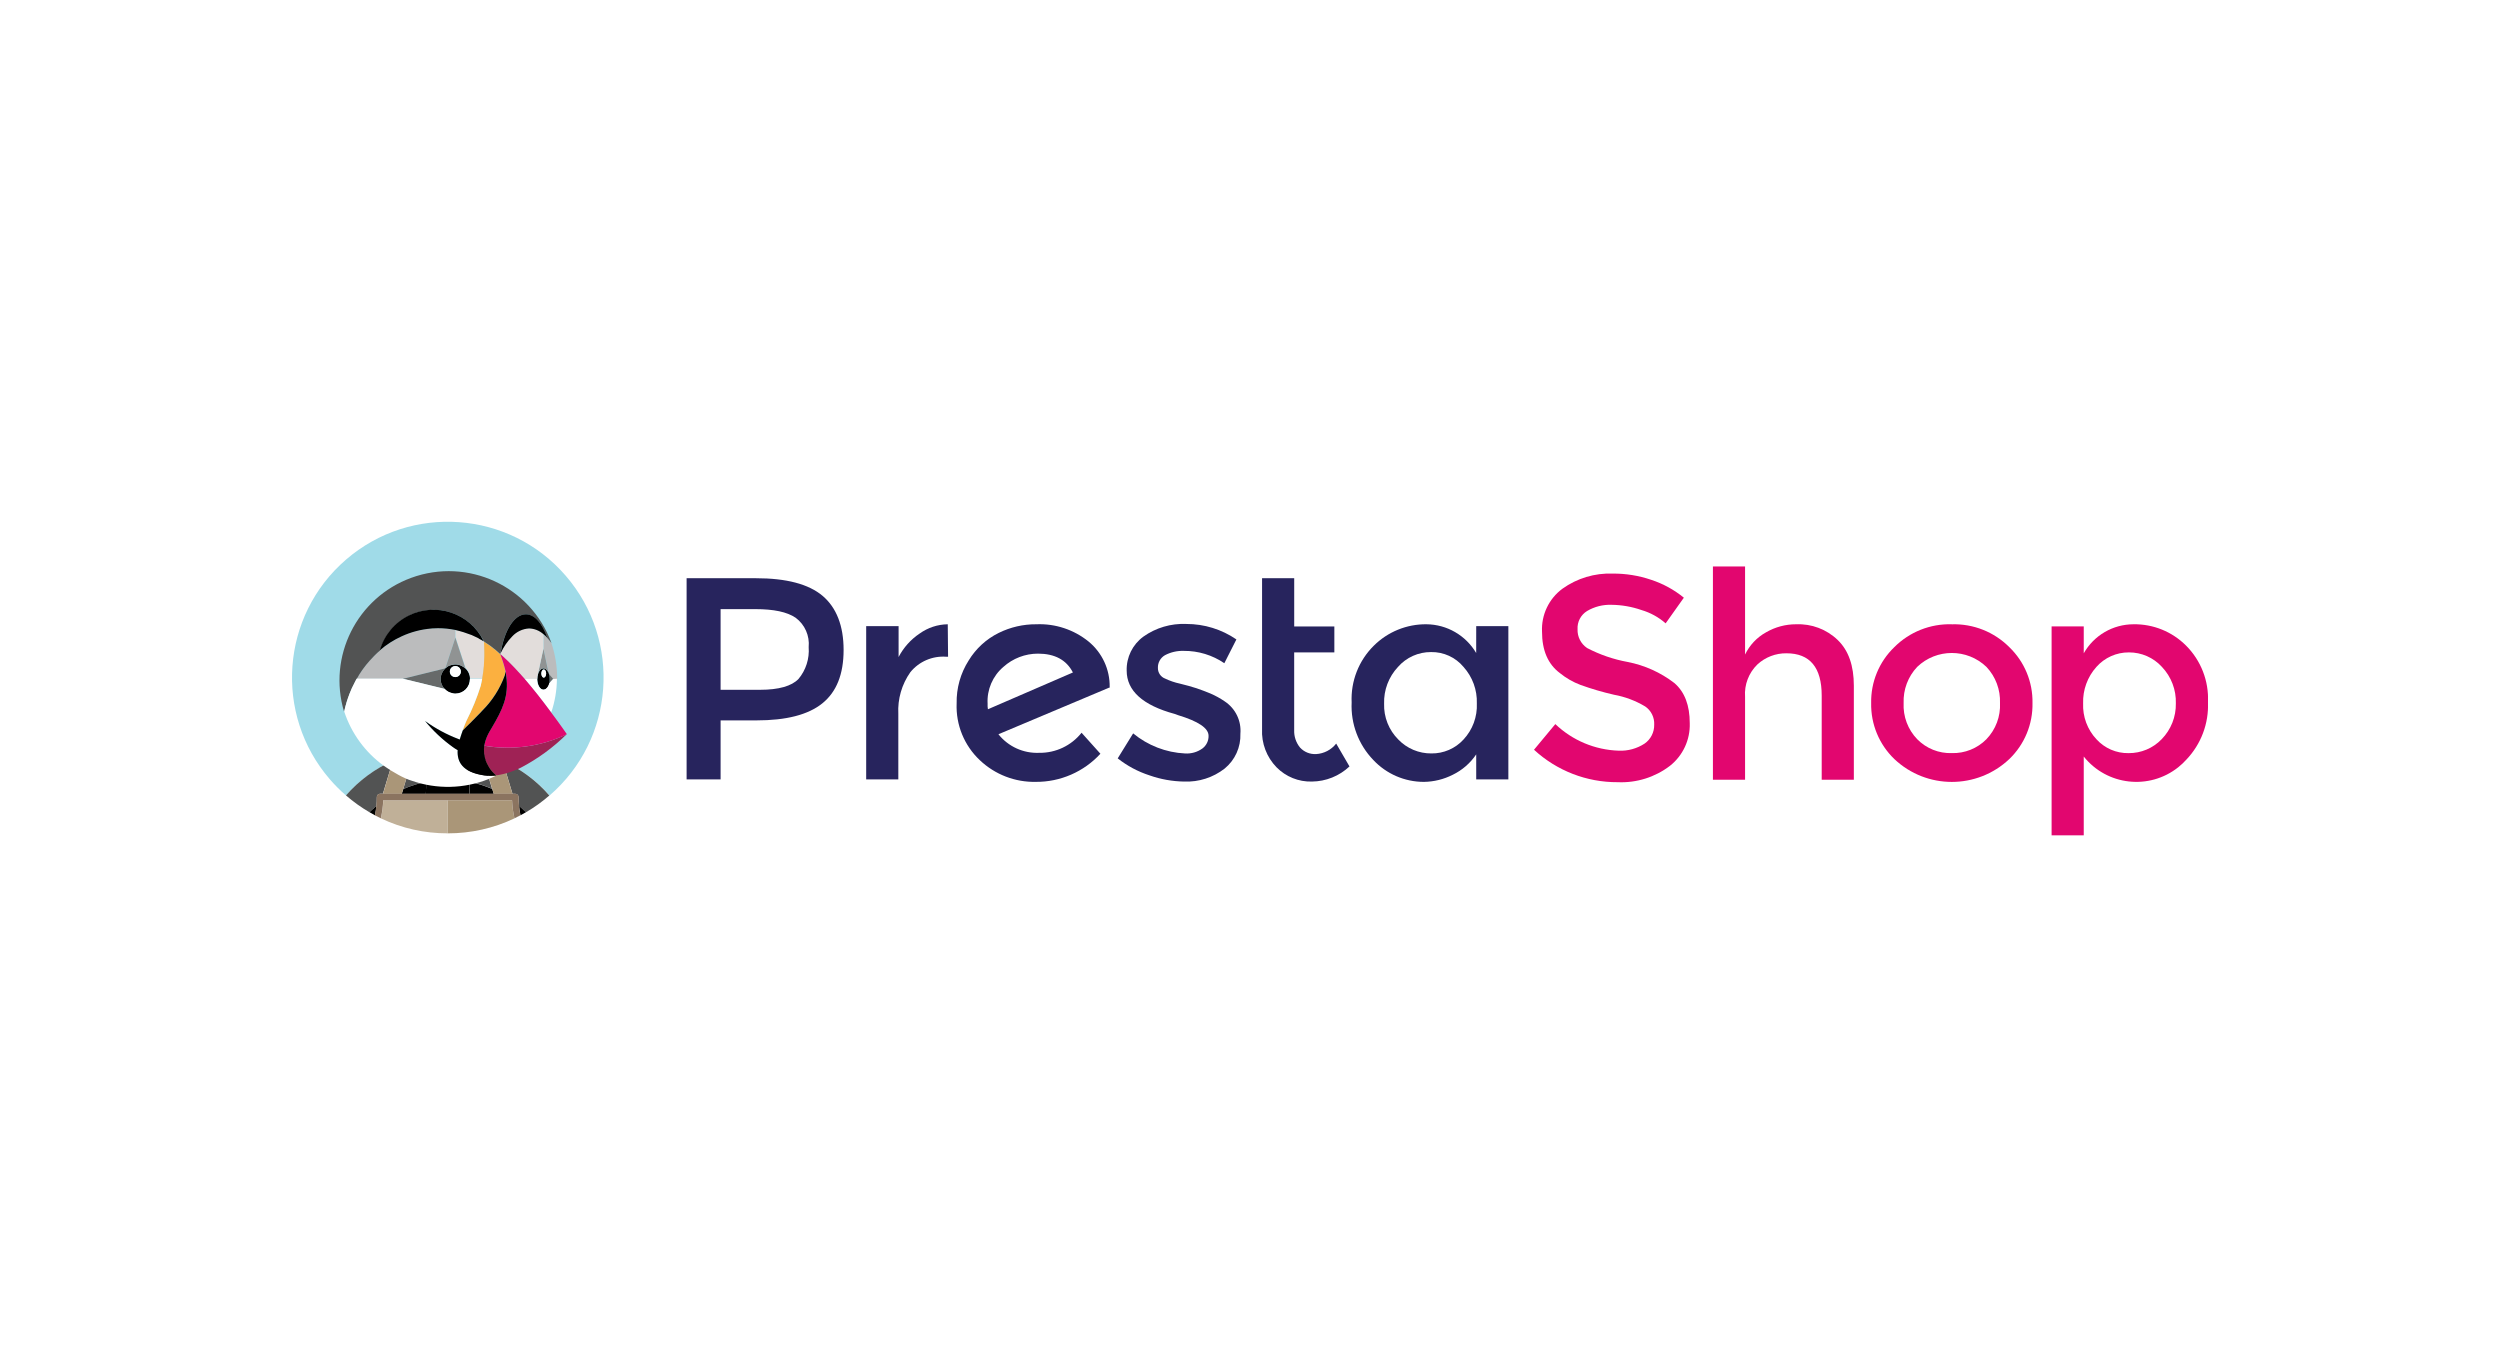 <?xml version="1.0" encoding="UTF-8"?><svg id="a" xmlns="http://www.w3.org/2000/svg" width="350" height="190" xmlns:xlink="http://www.w3.org/1999/xlink" viewBox="0 0 350 190"><defs><style>.bc{fill:none;}.bd{fill:#676a6a;}.be{fill:#fff;}.bf{fill:#fbb040;}.bg{fill:#8b7460;}.bh{fill:#9f2255;}.bi{fill:#a0dbe8;}.bj{fill:#909393;}.bk{fill:#aa9678;}.bl{fill:#bbbcbd;}.bm{fill:#c0b098;}.bn{fill:#e2066f;}.bo{fill:#e2dddb;}.bp{fill:#27245d;}.bq{fill:#525353;}.br{clip-path:url(#c);}</style><clipPath id="c"><rect class="bc" x="40.882" y="73.052" width="268.237" height="43.896"/></clipPath></defs><rect class="be" x="0" width="350" height="190"/><g id="b" transform="translate(0 0)"><g class="br"><g id="d" transform="translate(0 0)"><path id="e" class="bi" d="M55.011,106.519c.348-.16,.7-.291,1.06-.435,.405-.147,.813-.291,1.218-.421,.508-.16,1.031-.291,1.555-.408,.706-.147,1.418-.257,2.135-.332-.408,1.262-.843,2.526-1.338,3.774,.016,.247,.03,.479,.044,.726,1.985-.388,4.027-.388,6.012,0,.001-.243,.015-.485,.044-.726-.479-1.248-.93-2.512-1.335-3.774,.718,.067,1.431,.178,2.135,.332,.522,.117,1.031,.247,1.553,.408,.408,.131,.813,.261,1.221,.421,.362,.131,.71,.275,1.06,.435,2.514,1.12,4.754,2.775,6.562,4.851,9.121-7.867,10.137-21.638,2.27-30.759-7.867-9.121-21.638-10.137-30.759-2.27-9.121,7.867-10.137,21.638-2.27,30.759,.7,.811,1.459,1.57,2.27,2.27,1.809-2.075,4.049-3.731,6.564-4.851"/><path id="f" class="bq" d="M56.447,110.47c1.032-.459,2.113-.8,3.222-1.017,.002-.244-.011-.487-.039-.729,.481-1.248,.93-2.512,1.338-3.774-.718,.068-1.431,.179-2.135,.334-.524,.115-1.031,.245-1.555,.405-.405,.131-.813,.261-1.218,.421l1.583,.392-1.196,3.968Z"/><path id="g" class="bq" d="M52.702,112.809c.041-.41,.06-.822,.057-1.234,.002-.248,.203-.449,.451-.449h.392l1.395-4.62c-2.514,1.12-4.753,2.775-6.561,4.851,1.018,.884,2.116,1.671,3.279,2.352,.334-.3,.653-.609,.987-.9"/><path id="h" class="bq" d="M70.358,106.519l1.395,4.617h.392c.248,.002,.449,.203,.449,.451,0,.419,.03,.827,.06,1.234,.334,.289,.666,.579,.971,.9,1.166-.678,2.265-1.465,3.282-2.352-1.8-2.079-4.035-3.735-6.548-4.851"/><path id="i" class="bq" d="M67.701,106.476l1.583-.392c-.405-.147-.813-.291-1.221-.421-.506-.16-1.031-.291-1.553-.408-.706-.146-1.418-.257-2.135-.332,.408,1.262,.843,2.526,1.335,3.774-.014,.247-.027,.479-.044,.726,1.11,.215,2.192,.556,3.225,1.017l-1.19-3.964Z"/><path id="j" d="M62.675,111.139h3.078c-.059-.559-.084-1.121-.073-1.683-1.985-.388-4.025-.388-6.01,0,.011,.562-.013,1.124-.073,1.683h3.078Z"/><path id="k" d="M51.728,113.709c.247,.144,.508,.291,.77,.435,.089-.441,.156-.887,.2-1.335-.334,.291-.655,.6-.973,.9"/><path id="l" d="M56.245,111.139h3.369c.059-.559,.084-1.121,.073-1.683-1.11,.215-2.191,.556-3.224,1.015l-.218,.668Z"/><path id="m" d="M72.666,112.809c.044,.448,.111,.894,.2,1.335,.261-.131,.508-.275,.77-.435-.321-.3-.639-.609-.973-.9"/><path id="n" d="M69.124,111.139l-.2-.669c-1.033-.457-2.114-.797-3.222-1.015-.013,.562,.011,1.124,.071,1.683l3.351,.001Z"/><path id="o" class="bk" d="M56.245,111.139l.2-.669,1.2-3.992-1.583-.392c-.364,.131-.712,.275-1.06,.435l-1.386,4.618h2.629Z"/><path id="p" class="bk" d="M68.919,110.47l.2,.669h2.627l-1.389-4.618c-.35-.16-.7-.291-1.06-.437l-1.583,.394,1.205,3.992Z"/><path id="q" class="bm" d="M53.66,112.067c.014-.014,.03-.014,.044-.03h-.044v.03Z"/><path id="r" class="bm" d="M62.675,112.039h-8.973c-.014,.014-.03,.014-.044,.03-.029,.842-.141,1.68-.334,2.5,2.921,1.391,6.116,2.108,9.351,2.1v-4.63Z"/><path id="s" class="bk" d="M71.71,112.039h-.044c.014,.014,.03,.014,.044,.03v-.03Z"/><path id="t" class="bk" d="M71.665,112.039h-8.989v4.631c3.235,.006,6.43-.711,9.351-2.1-.193-.82-.305-1.658-.334-2.5-.001-.015-.012-.028-.027-.03"/><path id="u" class="bg" d="M72.666,112.808c-.041-.41-.06-.822-.057-1.234-.002-.248-.203-.449-.451-.449h-18.964c-.248,.001-.448,.201-.449,.449,0,.421-.03,.827-.06,1.234-.044,.448-.111,.894-.2,1.335,.275,.147,.55,.291,.827,.421,.191-.821,.303-1.658,.334-2.5v-.03h18.047v.03c.03,.842,.142,1.679,.334,2.5,.277-.131,.552-.275,.827-.421-.085-.442-.148-.887-.188-1.335"/><path id="v" class="bq" d="M68.919,108.015c-.073-.073-.131-.16-.2-.247,.073,.1,.147,.174,.2,.247"/><path id="w" class="bk" d="M69.427,108.524h0c-.181-.153-.351-.318-.508-.495,.157,.177,.327,.342,.508,.495"/><path id="x" class="bl" d="M77.197,90.011h0c-.174-.245-.363-.479-.566-.7-.087-.1-.174-.19-.261-.277-.03-.027-.073-.057-.1-.087-.054-.053-.112-.101-.174-.144v2.034l.77,3.559c.016,.027,.016,.057,.03,.087l.536,.609h.568v-.16c-.001-1.632-.261-3.254-.77-4.805-.007-.04-.017-.079-.03-.117"/><path id="y" class="bd" d="M76.95,94.731v.03c.011,.086,.016,.174,.014,.261v.087c.003,.083-.002,.165-.014,.247v.027c-.014,.087-.03,.174-.044,.261l.538-.6-.538-.609c.014,.1,.03,.19,.044,.291"/><path id="a`" d="M76.936,95.411v-.03c.011-.082,.016-.164,.014-.247v-.115c.002-.087-.003-.174-.014-.261v-.03c-.014-.087-.03-.174-.044-.261-.014-.03-.014-.06-.03-.087-.046-.159-.113-.31-.2-.451-.016-.014-.03-.027-.03-.044-.03-.027-.044-.057-.073-.087-.031-.042-.071-.076-.117-.1-.014-.016-.027-.016-.044-.03-.029-.025-.063-.045-.1-.057-.014,0-.03-.016-.044-.016-.052-.017-.106-.026-.16-.027-.054,.002-.107,.011-.158,.027-.016,0-.03,.016-.044,.016-.036,.013-.07,.032-.1,.057-.014,.014-.027,.014-.044,.03-.044,.027-.073,.073-.117,.1-.027,.03-.044,.06-.071,.087s-.03,.03-.03,.044c-.092,.138-.16,.29-.2,.451v.014c-.027,.08-.046,.163-.057,.247,0,.03-.014,.044-.014,.073-.016,.1-.016,.188-.03,.289v.044c0,.829,.392,1.512,.87,1.512,.085-.006,.169-.026,.247-.06,.014,0,.03-.014,.044-.014,.03-.014,.057-.044,.087-.057l.044-.044c.042-.035,.082-.075,.117-.117,.028-.031,.052-.064,.073-.1,.014-.03,.027-.044,.044-.073,.027-.047,.051-.097,.071-.147,.016-.014,.016-.027,.03-.057,.03-.073,.044-.144,.073-.218,0-.087,.014-.174,.014-.261m-.813-.552c-.188,0-.334-.247-.334-.566s.147-.568,.334-.568,.334,.247,.334,.568-.16,.566-.334,.566"/><path id="aa" class="be" d="M76.121,93.728c.186,0,.334,.254,.334,.566s-.149,.568-.334,.568-.334-.254-.334-.568,.149-.566,.334-.566"/><path id="ab" class="bj" d="M75.309,94.381h0c.046-.159,.114-.31,.2-.451,.014-.014,.027-.027,.027-.044,.03-.027,.044-.057,.073-.087,.032-.04,.072-.074,.117-.1,.014-.014,.03-.014,.044-.03,.03-.024,.064-.043,.1-.057,.016,0,.03-.014,.044-.014,.051-.019,.105-.029,.16-.03,.054,.002,.108,.013,.16,.03,.014,0,.027,.014,.044,.014,.036,.014,.07,.033,.1,.057,.014,.016,.03,.016,.044,.03,.044,.03,.073,.073,.117,.1s.044,.06,.073,.087c.014,.016,.027,.03,.027,.044,.092,.138,.16,.29,.2,.451l-.762-3.557-.768,3.557Z"/><path id="ac" d="M65.794,95.036c.002-.073-.002-.146-.014-.218-.016-.073-.016-.131-.03-.2-.011-.066-.03-.129-.057-.19-.018-.065-.043-.128-.073-.188-.03-.057-.06-.117-.087-.174-.097-.173-.219-.33-.364-.465-.188-.175-.404-.317-.639-.421-.118-.046-.239-.084-.362-.115h-.014c-.129-.029-.261-.044-.394-.044-.132-0-.263,.015-.392,.044h-.014c-.124,.024-.245,.058-.364,.1h-.014c-.118,.043-.231,.102-.334,.174-.103,.069-.2,.147-.291,.231h-.01c-.145,.144-.272,.306-.378,.481-.027,.057-.057,.115-.087,.174,.001,.007-.005,.013-.012,.014h-.002c-.026,.051-.046,.104-.06,.16,0,.014-.014,.014-.014,.027-.014,.06-.03,.1-.044,.16,0,.016-.014,.03-.014,.044-.016,.06-.016,.1-.03,.16,.002,.016-.003,.032-.014,.044,0,.073-.016,.144-.016,.218,.001,.132,.016,.263,.044,.392v.016c.026,.129,.066,.255,.117,.376,.104,.235,.246,.451,.421,.639,.142,.147,.303,.274,.479,.378,.06,.03,.117,.06,.174,.087h.016c.051,.024,.104,.044,.158,.06q.016,0,.03,.014c.057,.014,.1,.03,.16,.044,.014,0,.027,.014,.044,.014,.057,.016,.1,.016,.16,.03,.016-.002,.032,.003,.044,.014,.071,0,.144,.016,.218,.016,.275,0,.547-.054,.8-.16,.117-.057,.234-.117,.35-.188,.218-.146,.405-.334,.55-.552,.073-.117,.131-.234,.19-.35,.104-.254,.159-.525,.16-.8v-.016l.009-.03Zm-2.048-.247c-.425,0-.77-.345-.77-.77s.345-.77,.77-.77,.77,.345,.77,.77h0c-.002,.424-.346,.768-.77,.77"/><path id="ad" class="be" d="M63.751,93.249c.425,0,.77,.345,.77,.77s-.345,.77-.77,.77-.77-.345-.77-.77h0c-.001-.424,.342-.769,.766-.77h.004"/><path id="ae" class="bl" d="M62.328,93.567h0l1.422-4.342v-1.015c-.797-.164-1.609-.246-2.423-.247-.277,0-.552,.014-.829,.027-.04-.003-.079,.003-.117,.016-1.423,.108-2.815,.472-4.109,1.074-1.106,.51-2.136,1.169-3.062,1.96-.247,.218-.495,.435-.726,.669l-.131,.131c-.22,.218-.437,.449-.639,.683-.044,.057-.087,.1-.133,.158-.2,.247-.405,.495-.593,.742-.016,.014-.03,.044-.044,.057-.176,.247-.35,.495-.524,.756-.027,.044-.071,.1-.1,.144-.131,.218-.261,.435-.378,.653h6.444l5.942-1.466Z"/><path id="af" class="bo" d="M67.772,93.089c.014-.174,.03-.334,.03-.508,.014-.231,.014-.449,.027-.683v-.7c0-.465-.027-.916-.044-1.379-.008,0-.014-.006-.014-.014v-.002c-.007,.001-.013-.005-.014-.012v-.002c-.087-.044-.291-.16-.481-.277h-.014c-.041-.029-.085-.053-.131-.071-.03-.016-.057-.044-.087-.06l-.014-.014c-.026-.011-.051-.026-.073-.044-.291-.16-.6-.291-.9-.421-.74-.291-1.5-.527-2.275-.707v1.017l1.409,4.329c.148,.131,.271,.288,.362,.463,.03,.06,.057,.117,.087,.174,.033,.06,.057,.124,.073,.19,.014,.057,.044,.131,.057,.188,.017,.066,.026,.133,.03,.2,.011,.072,.016,.145,.014,.218v.016h1.713c.119-.628,.202-1.262,.247-1.9h0"/><path id="ag" class="bf" d="M65.814,101.22c.392-.392,.756-.756,1.1-1.118,.2-.218,.405-.435,.609-.639,1.385-1.384,2.451-3.054,3.122-4.894,.019-.057,.034-.115,.044-.174v-.027c.016-.073,.03-.147,.044-.234,0-.057,.016-.117,.016-.174-.189-.817-.437-1.619-.742-2.4v.018l-.014-.014c-.057-.044-.1-.1-.16-.144-.16-.147-.318-.291-.492-.437-.498-.42-1.026-.803-1.58-1.146,.027,.463,.044,.914,.044,1.379v.7c0,.234-.016,.465-.03,.683-.014,.174-.014,.334-.03,.508v.057c-.057,.639-.131,1.278-.247,1.9l-.2,.957c-.519,1.671-1.18,3.294-1.977,4.851-.188,.421-.362,.857-.522,1.292-.014,.044-.027,.087-.044,.131,.218-.231,.421-.435,.566-.579,.19-.19,.334-.35,.495-.495"/><path id="ah" class="bj" d="M62.342,93.568h0c.09-.086,.187-.163,.291-.231,.105-.073,.219-.133,.339-.177h.014c.116-.049,.237-.082,.362-.1h.016c.258-.058,.525-.058,.783,0h.014c.126,.023,.248,.062,.364,.117,.238,.098,.455,.241,.639,.421l-1.413-4.329-1.409,4.299Z"/><path id="ai" class="bd" d="M61.849,95.833c-.047-.123-.086-.25-.117-.378v-.014c-.028-.129-.043-.26-.044-.392-.003-.073,.003-.146,.016-.218-.002-.016,.003-.032,.014-.044,.002-.054,.012-.108,.03-.16,0-.016,.014-.03,.014-.044,.014-.06,.03-.1,.044-.16,0-.014,.014-.014,.014-.03,.016-.057,.044-.115,.06-.158,0,0,0-.016,.014-.016,.03-.057,.057-.115,.087-.174,.104-.176,.231-.337,.378-.479l-5.954,1.468h-.016l5.9,1.438c-.19-.179-.339-.397-.435-.639"/><path id="aj" class="bo" d="M75.236,94.715c.003-.025,.008-.049,.014-.073,.012-.084,.032-.166,.06-.245v-.03l.77-3.557v-2.034c-.557-.5-1.272-.788-2.02-.813-.896,.051-1.738,.445-2.352,1.1-.668,.692-1.221,1.486-1.64,2.352-.014,.044-.044,.073-.057,.117,.131,.115,.261,.231,.392,.348,.291,.261,.579,.536,.857,.813l.392,.392c.131,.144,.277,.275,.408,.421,.174,.188,.348,.362,.506,.552,.073,.071,.147,.158,.22,.231,.2,.234,.405,.451,.609,.683l.073,.073h1.757v-.044c-.002-.097,.003-.194,.014-.291"/><path id="ak" class="bq" d="M48.882,97.285c0-.014,.014-.03,.014-.044,.117-.291,.234-.582,.364-.87,.031-.082,.07-.16,.117-.234,.1-.231,.218-.449,.332-.666,.044-.089,.087-.176,.147-.277,.027-.044,.057-.1,.087-.144,.131-.218,.247-.437,.378-.655,.027-.044,.071-.1,.1-.144,.16-.261,.334-.508,.522-.756,.016-.014,.03-.044,.044-.057,.19-.261,.392-.508,.6-.74,.044-.06,.087-.1,.131-.16,.2-.234,.421-.465,.639-.683l.131-.131c.234-.234,.465-.451,.726-.669,.976-3.348,4.034-5.657,7.521-5.678,1.435,.006,2.841,.408,4.062,1.163,1.246,.773,2.255,1.874,2.918,3.181-.001,.007,.005,.013,.012,.014h.002c.018,.035,.038,.068,.06,.1,.555,.343,1.084,.726,1.583,1.145,.174,.147,.332,.291,.492,.437,.057,.044,.1,.1,.16,.144,.013-.042,.033-.081,.057-.117,.495-3.149,1.887-5.43,3.529-5.43,1.234,0,2.338,1.294,3,3.282v.014c.19,.2,.378,.437,.566,.683,0,.009,.007,.016,.016,.016,.014,.027,.014,.057,.027,.087l-.027-.1c-2.91-7.933-11.7-12.005-19.633-9.096-7.594,2.785-11.708,11.001-9.389,18.751v-.011c.1-.449,.218-.9,.35-1.335,.115-.348,.231-.683,.362-1.017"/><path id="al" class="be" d="M77.43,95.064l-.541,.6c-.016,.075-.04,.148-.071,.218,0,.014-.016,.03-.027,.057-.019,.052-.044,.102-.076,.147-.013,.025-.028,.048-.044,.071-.025,.03-.044,.073-.069,.1-.033,.045-.073,.085-.119,.117l-.044,.044c-.025,.025-.054,.044-.087,.057-.011,0-.027,.014-.044,.014-.075,.042-.161,.063-.247,.06-.476,0-.87-.669-.87-1.512h-1.753c.33,.378,.653,.756,.955,1.147l.016,.016c.3,.376,.612,.754,.914,1.131,.016,.014,.027,.044,.044,.057,.291,.364,.566,.726,.843,1.09,.03,.03,.057,.073,.085,.1,.293,.392,.584,.786,.875,1.161v.016c.518-1.525,.788-3.123,.8-4.734l-.54,.043Z"/><path id="am" d="M60.382,87.993c.04,.002,.079-.003,.117-.014,.275-.016,.552-.03,.827-.03,.815,.001,1.627,.084,2.425,.247h0c.775,.183,1.537,.421,2.279,.71,.3,.131,.609,.277,.9,.421,.028,.007,.054,.022,.073,.044,.008,0,.014,.006,.014,.014v.002c.033,.013,.062,.032,.087,.057,.044,.03,.087,.044,.131,.073h.016c.188,.1,.392,.231,.479,.275,.007-.001,.013,.005,.014,.012v.002l.016,.016c-.018-.035-.038-.068-.06-.1,.001-.007-.005-.013-.012-.014h-.002c-1.913-3.864-6.597-5.445-10.461-3.532-1.975,.978-3.445,2.745-4.046,4.866,.922-.797,1.954-1.457,3.064-1.96,1.306-.601,2.707-.969,4.139-1.088"/><path id="an" d="M71.722,89.081c.614-.655,1.456-1.049,2.352-1.1,.748,.022,1.464,.31,2.018,.813,.06,.044,.117,.1,.174,.147,.03,.027,.073,.057,.1,.087,.087,.087,.174,.174,.261,.275v-.018c-.683-1.99-1.773-3.282-3-3.282-1.642,0-3.037,2.265-3.529,5.43,.404-.871,.954-1.667,1.626-2.352"/><path id="ao" class="be" d="M57.233,109.162c.144,.057,.275,.1,.421,.144,3.498,1.221,7.321,1.134,10.76-.245,.087-.044,.188-.073,.275-.117,.147-.057,.3-.131,.451-.2,.131-.057,.261-.117,.392-.188-.03,0-.057,.014-.087,.014-.54,.068-1.087,.063-1.626-.014-3.151-.451-3.848-1.974-3.747-3.543-.241-.139-.474-.289-.7-.451-1.441-1.037-2.74-2.257-3.864-3.63,1.44,1.037,3.006,1.886,4.661,2.526,.06,.03,.117,.044,.176,.073,.131-.449,.289-.886,.419-1.262,.016-.044,.03-.087,.044-.131,.16-.437,.334-.873,.524-1.294,.793-1.558,1.453-3.18,1.974-4.849l.2-.96h-1.709v.015c0,.275-.054,.547-.16,.8-.055,.121-.118,.237-.19,.348-.144,.22-.332,.408-.552,.552-.115,.073-.231,.131-.348,.19-.254,.104-.525,.159-.8,.16-.073,.003-.146-.003-.218-.016-.017,.002-.033-.003-.046-.014-.054-.002-.107-.012-.158-.03-.016,0-.03-.014-.044-.014-.06-.014-.1-.03-.16-.044q-.014,0-.03-.016c-.057-.014-.115-.044-.158-.057h-.016c-.057-.03-.115-.057-.174-.087-.179-.1-.341-.227-.479-.378l-5.9-1.436h-6.421c-.027,.044-.057,.1-.087,.144-.044,.087-.1,.174-.144,.275-.117,.22-.231,.451-.334,.669-.044,.073-.073,.16-.117,.234-.131,.289-.245,.579-.362,.87,0,.014-.014,.03-.014,.044-.131,.334-.247,.683-.35,1.031-.131,.435-.245,.886-.348,1.335,1.001,3.061,2.948,5.726,5.56,7.61,.073,.06,.16,.1,.234,.16,.432,.307,.883,.589,1.349,.843,.605,.369,1.241,.685,1.9,.944"/><path id="ap" class="bh" d="M67.788,104.404c-.029,.158-.044,.318-.044,.479-.011,.268,.008,.536,.057,.8,.03,.174,.06,.334,.1,.492,.064,.225,.145,.444,.245,.655,.093,.189,.196,.373,.307,.552,.029,.055,.063,.108,.1,.158,.057,.073,.1,.147,.16,.22s.144,.174,.2,.245c.152,.181,.322,.347,.506,.495v.014c-.003,.016,.003,.033,.016,.044,.027,0,.057-.014,.087-.014,.698-.101,1.384-.271,2.048-.508,.348-.131,.7-.261,1.031-.408,.1-.044,.2-.1,.3-.144,2.365-1.236,4.534-2.817,6.433-4.691-3.588,1.723-7.623,2.286-11.546,1.611"/><path id="aq" class="bn" d="M76.239,98.506c-.275-.362-.566-.726-.843-1.088-.013-.021-.028-.041-.044-.06-.305-.378-.609-.755-.914-1.131l-.014-.016c-.321-.392-.639-.77-.96-1.147-.014-.027-.044-.044-.057-.071-.2-.234-.408-.451-.612-.683-.071-.073-.144-.16-.218-.234-.174-.188-.332-.362-.508-.552-.131-.144-.275-.275-.405-.419l-.392-.394c-.277-.275-.566-.552-.857-.813-.131-.115-.261-.231-.392-.348,.308,.789,.56,1.599,.756,2.423,.044,.218,.073,.421,.1,.625,.392,2.861-.538,4.732-1.99,7.2-.1,.174-.218,.364-.318,.538-.304,.49-.53,1.024-.669,1.583-.044,.16-.073,.318-.1,.479,3.926,.677,7.966,.114,11.557-1.612,0,0-.857-1.262-2.164-3-.289-.392-.579-.783-.87-1.161-.026-.041-.055-.081-.087-.117"/><path id="ar" d="M69.427,108.523c-.181-.153-.351-.318-.508-.495-.073-.071-.131-.158-.2-.245-.057-.073-.1-.147-.158-.218-.03-.06-.073-.1-.1-.16-.1-.174-.2-.348-.3-.552s-.174-.421-.247-.653c-.049-.162-.082-.327-.1-.495-.042-.265-.061-.532-.057-.8,0-.161,.015-.321,.044-.479,.027-.16,.057-.318,.1-.479,.148-.556,.373-1.089,.669-1.583,.1-.19,.218-.364,.318-.538,1.452-2.467,2.382-4.326,1.99-7.2-.03-.2-.06-.421-.1-.625-.013,.128-.036,.254-.071,.378v.03c-.016,.071-.03,.131-.044,.174-.672,1.839-1.738,3.509-3.124,4.892-.188,.218-.392,.421-.609,.639-.348,.364-.726,.742-1.1,1.118-.158,.16-.318,.307-.479,.465-.144,.147-.348,.348-.566,.582-.131,.378-.291,.813-.421,1.262-.057-.027-.117-.044-.174-.071-1.664-.632-3.238-1.481-4.68-2.525,1.126,1.372,2.425,2.593,3.866,3.63,.223,.165,.457,.315,.7,.449-.1,1.583,.6,3.092,3.745,3.543,.539,.071,1.085,.076,1.626,.014,0-.027-.014-.044-.014-.057"/><path id="as" class="bp" d="M138.308,99.296c-.042-.257-.057-.518-.044-.779-.108-1.967,.709-3.871,2.208-5.149,1.33-1.197,3.055-1.859,4.844-1.86,2.336,0,3.981,.866,4.89,2.638l-11.898,5.15Zm17.047-3.115c.035-2.458-1.05-4.798-2.947-6.36-2.06-1.671-4.66-2.533-7.311-2.423-1.83-.016-3.639,.4-5.279,1.212-1.737,.858-3.194,2.194-4.2,3.85-1.145,1.794-1.732,3.886-1.688,6.014-.123,3,1.064,5.905,3.254,7.96,2.11,2,4.924,3.088,7.831,3.028,3.435,.023,6.719-1.407,9.042-3.937l-2.638-2.941c-1.433,1.805-3.622,2.844-5.927,2.812-2.21,.097-4.334-.87-5.712-2.6l15.62-6.575-.045-.04Z"/><path id="at" class="bp" d="M128.746,88.697c-1.24,.834-2.252,1.964-2.943,3.289v-4.327h-4.538v21.458h4.5v-9.17c-.11-2.082,.484-4.14,1.686-5.843,1.22-1.497,3.094-2.304,5.02-2.162h.259l-.044-4.544c-1.415,.019-2.789,.473-3.937,1.3"/><path id="au" class="bp" d="M171.493,98.215c-.64-.44-1.321-.817-2.034-1.125-.648-.261-1.3-.52-1.947-.735-.692-.218-1.427-.433-2.336-.65-.703-.15-1.386-.382-2.034-.692-.635-.229-1.052-.839-1.035-1.514-.024-.73,.359-1.414,.994-1.775,.813-.426,1.724-.632,2.641-.6,2.02-.015,3.997,.588,5.665,1.727l1.688-3.332c-2.064-1.413-4.507-2.167-7.008-2.164-2.147-.095-4.264,.529-6.016,1.774-1.513,1.107-2.386,2.885-2.336,4.759,0,2.812,2.249,4.846,6.706,6.058,.087,.044,.259,.085,.476,.172,2.854,.866,4.283,1.818,4.283,2.9,.016,.696-.307,1.357-.866,1.773-.704,.504-1.56,.749-2.423,.694-2.663-.128-5.213-1.115-7.269-2.812l-2.162,3.5c1.332,1.052,2.841,1.858,4.457,2.38,1.557,.548,3.193,.84,4.844,.866,2.045,.084,4.053-.56,5.668-1.818,1.46-1.194,2.277-3.002,2.208-4.887,.15-1.782-.678-3.505-2.164-4.5"/><path id="av" class="bp" d="M111.787,95.057c-.953,.994-2.769,1.514-5.366,1.514h-5.538v-11.294h4.846c2.595,0,4.457,.389,5.668,1.212,1.284,.959,1.973,2.518,1.817,4.113,.124,1.615-.388,3.215-1.427,4.457m3.374-11.641c-1.947-1.645-5.061-2.467-9.344-2.467h-9.693v28.166h4.759v-8.263h5.021c4.155,0,7.226-.779,9.216-2.38s2.984-4.072,2.984-7.485c0-3.376-1-5.927-2.943-7.572"/><path id="aw" class="bp" d="M184.256,105.569c-.848,.05-1.674-.284-2.249-.909-.559-.681-.851-1.542-.822-2.423v-10.9h5.624v-3.635h-5.62v-6.751h-4.5v21.114c-.098,1.993,.639,3.937,2.034,5.364,1.298,1.317,3.084,2.038,4.933,1.99,1.962-.014,3.845-.771,5.272-2.117l-1.86-3.2c-.683,.87-1.707,1.406-2.812,1.47"/><path id="ax" class="bp" d="M204.892,103.534c-1.153,1.261-2.791,1.97-4.5,1.947-1.745,.015-3.418-.689-4.627-1.947-1.33-1.325-2.051-3.142-1.99-5.018-.06-1.907,.641-3.759,1.947-5.149,1.168-1.332,2.857-2.091,4.629-2.077,1.75-.03,3.42,.733,4.542,2.077,1.258,1.398,1.926,3.228,1.865,5.107,.083,1.869-.589,3.693-1.866,5.06m1.775-12.113c-1.454-2.472-4.098-3.999-6.965-4.024-2.752-.027-5.401,1.049-7.356,2.987-2.122,2.091-3.254,4.985-3.115,7.961-.139,2.984,.956,5.894,3.027,8.046,1.838,1.964,4.41,3.076,7.1,3.071,1.399-.021,2.776-.361,4.024-.994,1.33-.644,2.465-1.63,3.289-2.856v3.5h4.5v-21.453h-4.5l-.004,3.762Z"/><path id="ay" class="bn" d="M278.099,103.492c-1.277,1.29-3.031,1.994-4.846,1.942-1.817,.059-3.575-.648-4.846-1.947-1.304-1.353-1.991-3.185-1.9-5.062-.071-1.874,.613-3.698,1.9-5.062,2.709-2.595,6.982-2.595,9.692,0,1.287,1.364,1.971,3.188,1.9,5.062,.091,1.877-.596,3.708-1.9,5.062m-4.846-16.089c-3.009-.088-5.921,1.07-8.048,3.2-2.126,2.046-3.301,4.886-3.243,7.836-.058,2.948,1.118,5.787,3.243,7.831,4.517,4.271,11.583,4.271,16.1,0,2.125-2.044,3.3-4.883,3.243-7.831,.057-2.948-1.118-5.786-3.243-7.831-2.125-2.133-5.038-3.292-8.048-3.2"/><path id="b`" class="bn" d="M302.63,103.492c-1.21,1.258-2.885,1.962-4.631,1.947-1.711,.031-3.351-.679-4.5-1.947-1.268-1.356-1.938-3.163-1.862-5.018-.061-1.879,.606-3.708,1.862-5.107,1.15-1.3,2.806-2.041,4.542-2.031,1.762-.011,3.446,.727,4.631,2.031,1.304,1.374,2.006,3.213,1.947,5.107,.039,1.872-.679,3.681-1.99,5.018m3.417-13.11c-1.945-1.951-4.599-3.028-7.354-2.984-2.885,.003-5.545,1.555-6.967,4.065v-3.763h-4.5v29.247h4.5v-11.032c3.243,4.068,9.17,4.737,13.238,1.494,.404-.322,.781-.677,1.127-1.061,2.059-2.161,3.152-5.066,3.028-8.048,.134-2.954-.98-5.827-3.071-7.918"/><path id="ba" class="bn" d="M251.452,87.398c-1.475-.003-2.924,.386-4.2,1.125-1.28,.708-2.308,1.797-2.943,3.115v-12.332h-4.5v29.854h4.5v-11.6c-.123-1.696,.51-3.359,1.731-4.542,1.107-1.018,2.561-1.575,4.065-1.557,3.289,0,4.933,1.99,4.933,5.927v11.772h4.5v-13.153c0-2.812-.737-4.931-2.251-6.4-1.561-1.506-3.673-2.304-5.84-2.206"/><path id="bb" class="bn" d="M234.4,95.617c-1.919-1.474-4.156-2.482-6.532-2.943-1.976-.361-3.887-1.018-5.668-1.947-.875-.587-1.383-1.585-1.342-2.638-.059-1.034,.456-2.015,1.341-2.553,1.033-.609,2.219-.908,3.417-.863,1.431,.016,2.849,.264,4.2,.735,1.246,.367,2.398,1.002,3.374,1.86l2.549-3.592c-1.361-1.113-2.916-1.963-4.587-2.508-1.727-.586-3.54-.879-5.364-.866-2.519-.094-4.999,.651-7.049,2.119-1.897,1.402-2.968,3.659-2.856,6.015,0,2.6,.822,4.544,2.508,5.8,.858,.697,1.822,1.251,2.856,1.642,1.542,.558,3.117,1.021,4.716,1.386,1.544,.279,3.025,.836,4.37,1.644,.833,.575,1.308,1.54,1.255,2.551,.021,1.049-.482,2.039-1.342,2.641-1.076,.704-2.347,1.052-3.632,.994-3.314-.107-6.472-1.433-8.87-3.722l-2.984,3.591c3.191,2.944,7.38,4.568,11.722,4.543,2.631,.118,5.22-.693,7.313-2.293,1.818-1.438,2.846-3.654,2.769-5.971,0-2.467-.694-4.37-2.164-5.625"/></g></g></g></svg>